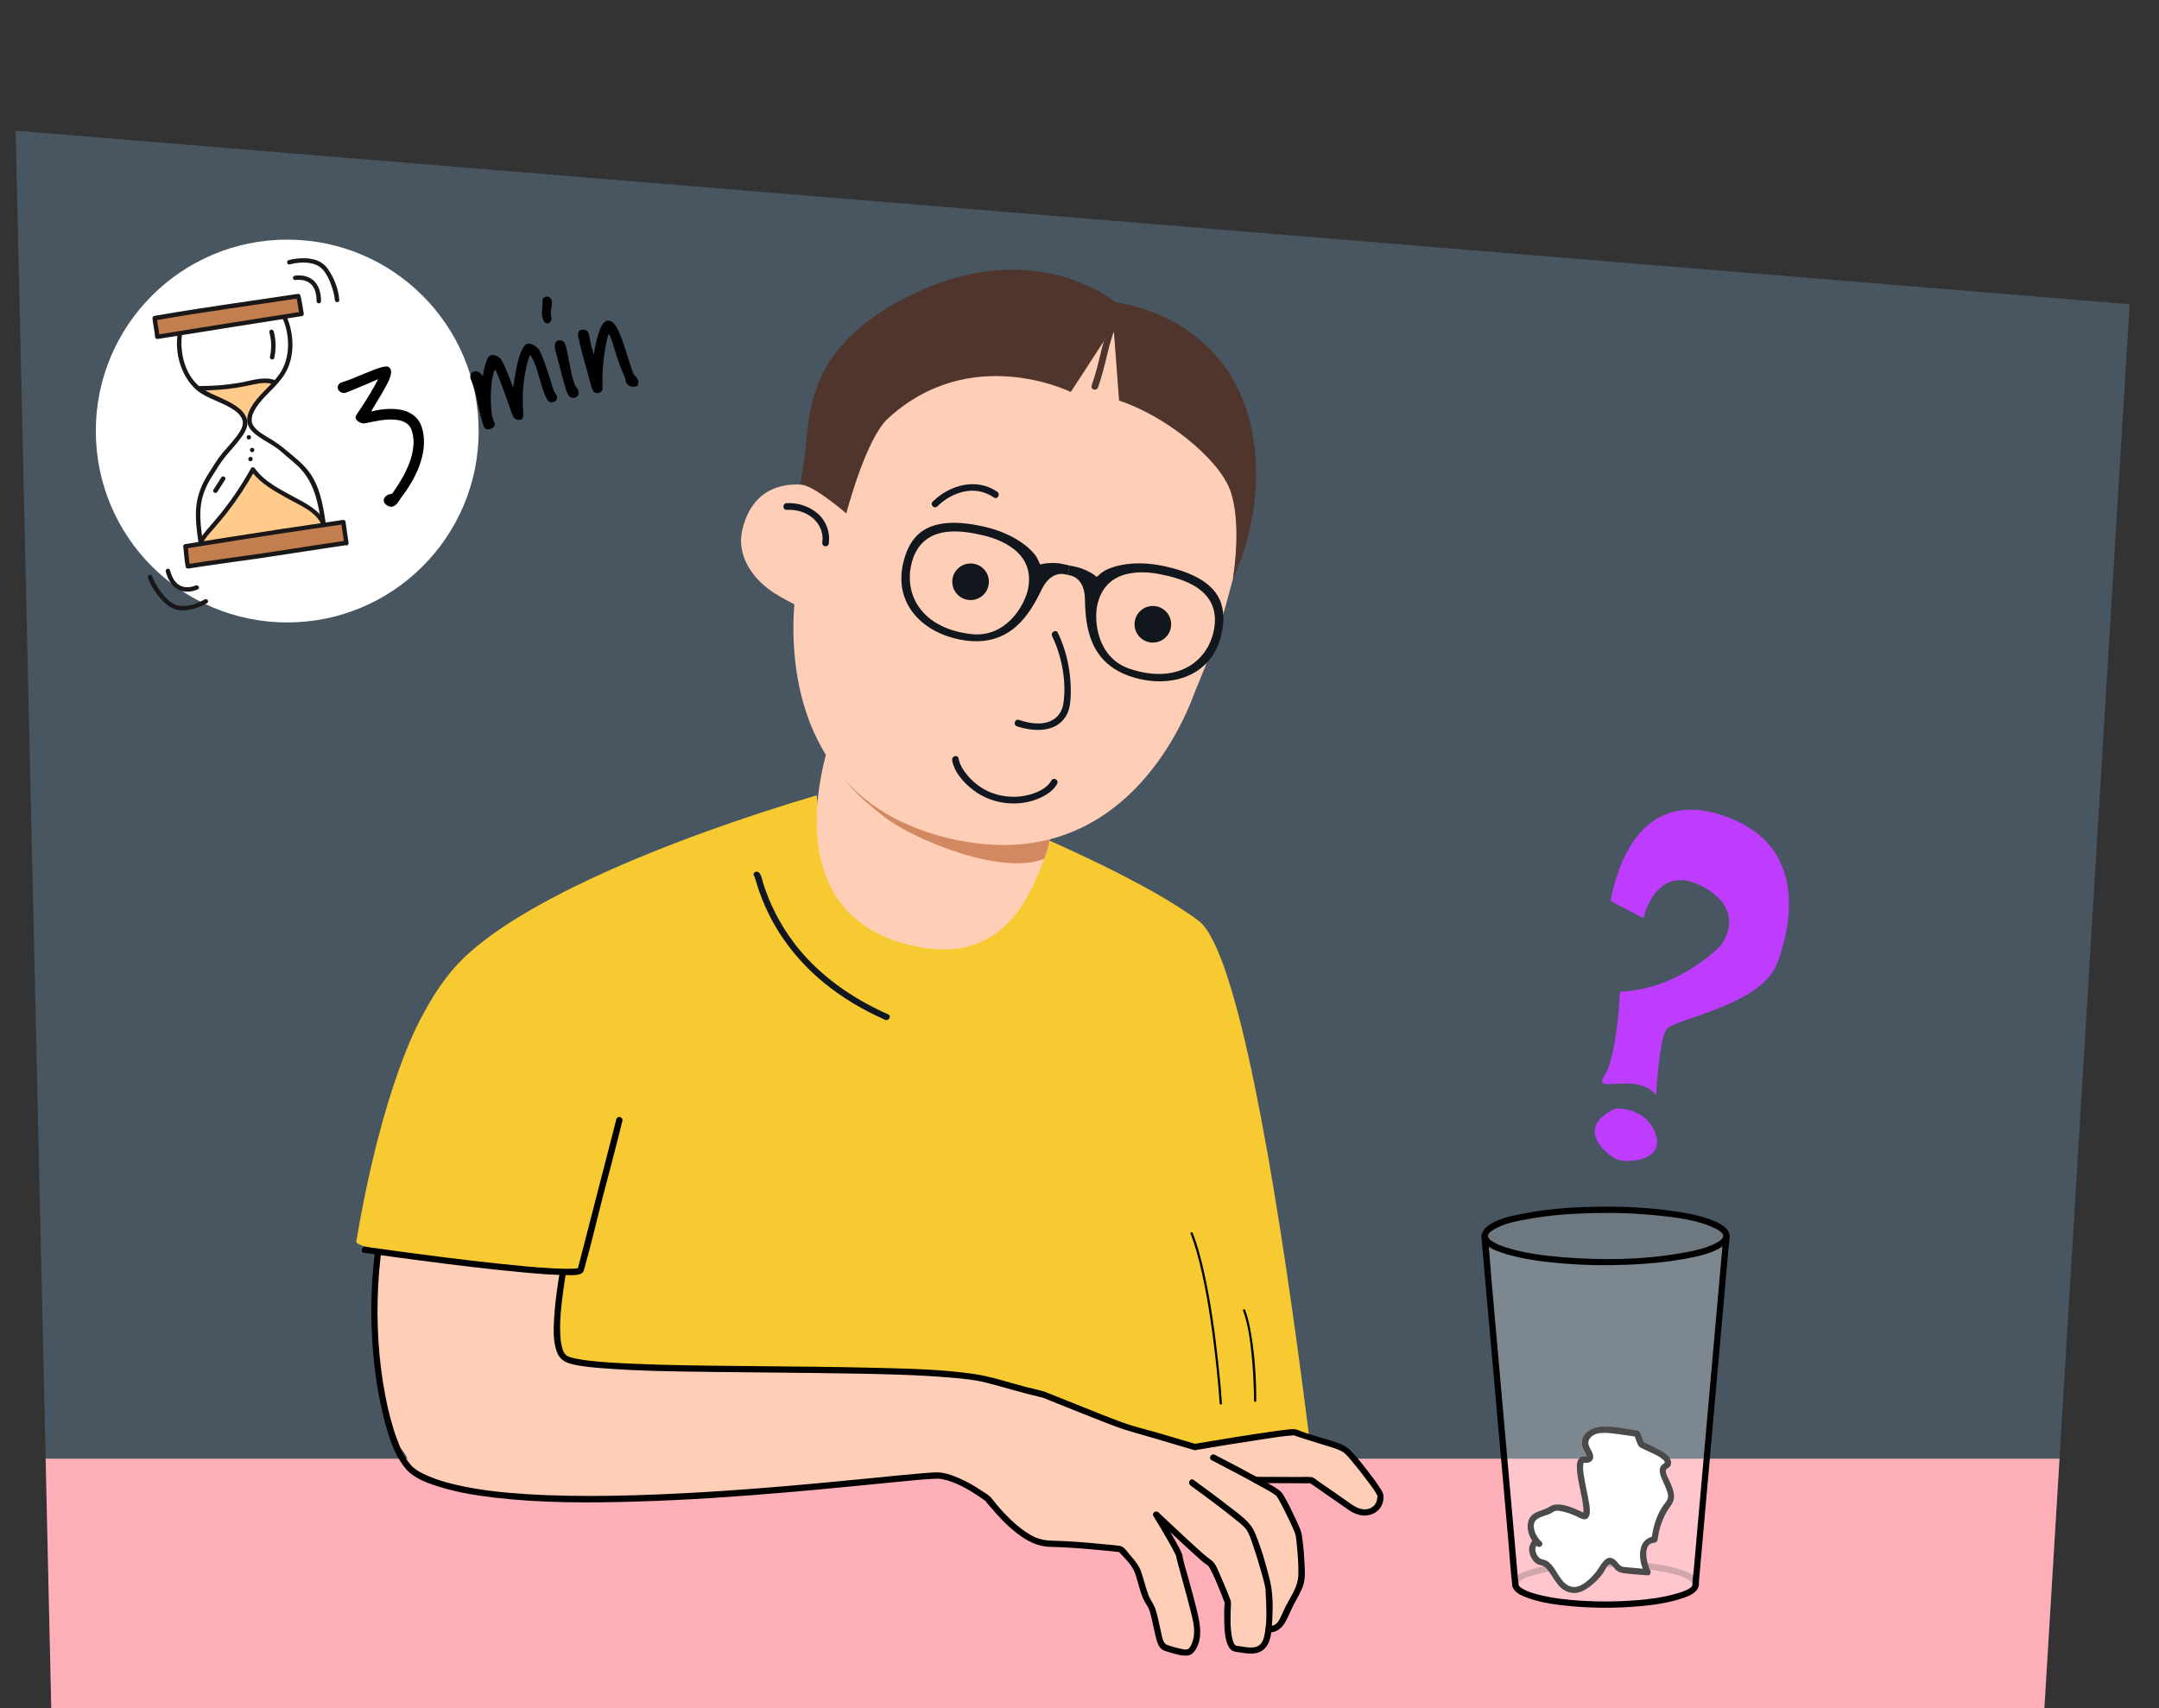 <?xml version="1.0" encoding="UTF-8"?>
<svg xmlns="http://www.w3.org/2000/svg" xmlns:xlink="http://www.w3.org/1999/xlink" viewBox="0 0 690 546">
  <rect x="0" y="0" width="690" height="546" fill="#333333" stroke="none"/>
  <defs>
    <style>
      .cls-1 {
        fill: #8dc7f7;
        opacity: .24;
      }

      .cls-2 {
        fill: #be3cfe;
      }

      .cls-3 {
        fill: #191717;
      }

      .cls-4 {
        fill: #ffca8a;
      }

      .cls-5 {
        isolation: isolate;
      }

      .cls-6 {
        fill: #101720;
      }

      .cls-7 {
        mix-blend-mode: multiply;
      }

      .cls-8 {
        stroke: #000;
        stroke-miterlimit: 10;
        stroke-width: .81px;
      }

      .cls-9 {
        clip-path: url(#clippath-1);
      }

      .cls-10 {
        fill: #c27e4e;
      }

      .cls-11 {
        fill: #fff;
      }

      .cls-12, .cls-13 {
        fill: #50352c;
      }

      .cls-14 {
        fill: #f8ca31;
      }

      .cls-15, .cls-13 {
        fill-rule: evenodd;
      }

      .cls-15, .cls-16 {
        fill: #12171d;
      }

      .cls-17 {
        opacity: .9;
      }

      .cls-18 {
        opacity: .2;
      }

      .cls-19 {
        opacity: .29;
      }

      .cls-20 {
        opacity: .25;
      }

      .cls-21 {
        fill: #d28861;
      }

      .cls-22 {
        fill: #960b1f;
      }

      .cls-23 {
        clip-path: url(#clippath);
      }

      .cls-24 {
        fill: #ffafb8;
      }

      .cls-25 {
        fill: #ffceb6;
      }
    </style>
    <clipPath id="clippath">
      <path id="Path_17571-2" data-name="Path 17571" class="cls-1" d="M16.39,546L5,41.77l675.61,55.47-27.25,448.76H16.39Z"/>
    </clipPath>
    <clipPath id="clippath-1">
      <path class="cls-25" d="M336.64,260.68l-1.01,7.17c-.77,2.98-.25,2.01-1.42,5.31-5.9,16.67-16.07,37.08-46.11,28.19-30.04-8.89-29.7-38.56-24.26-59.67l2.72-10.53c5.62,6.82,13.89,13.47,24.11,18.84,16.92,8.89,33.46,13.48,45.97,10.7Z"/>
    </clipPath>
  </defs>
  <g class="cls-5">
    <g id="Achtergrondvlakken">
      <g id="Achtergrond_2" data-name="Achtergrond 2">
        <path id="Path_17571" data-name="Path 17571" class="cls-1" d="M16.39,546L5,41.77l675.61,55.47-27.25,448.76H16.39Z"/>
        <g class="cls-23">
          <path class="cls-14" d="M431.46,578.95s-24.08-266.21-48.36-284.61c-16.08-12.18-49.69-26.52-49.69-26.52-3.91,23.77-14.98,33.87-35.5,29.35-22.74-5.01-33.36-9.68-36.91-42.96-47.64,14.12-99.37,35.27-116.62,56.08-26.62,32.1-23.74,87.75-23.74,87.75l63.37,50.36-35.32-9.85,12.76,140.39h241.84"/>
          <rect class="cls-24" x="-2.69" y="466.24" width="671.4" height="171.77"/>
        </g>
      </g>
    </g>
    <g id="Voorgrond">
      <g class="cls-20">
        <path d="M485.25,506.37c.06-1.57,4.02-2.65,5.35-3.03,4.25-1.23,8.69-1.78,13.09-2.12,5.61-.44,11.26-.47,16.87-.14,4.62.28,9.27.78,13.77,1.91,1.64.41,3.32.89,4.82,1.69.7.37,1.79,1.05,1.82,1.69.05,1.28,2.05,1.29,2,0-.09-2.59-3.35-3.8-5.38-4.51-4.46-1.55-9.3-2.14-13.98-2.55-6.25-.55-12.57-.59-18.83-.17-4.97.34-10.05.9-14.85,2.31-2.29.67-6.57,1.91-6.68,4.92-.05,1.29,1.95,1.29,2,0h0Z"/>
      </g>
      <g>
        <path class="cls-11" d="M491.93,493.5c-2.78-2.17-3.32-6.69-1.84-8.27s4.08-1.54,5.77-2.85c1.99-1.55,7.33.86,10.08,2.12,4.02,1.84-3.96-18.27.34-18.02.81.05,1.81.16,1.89-.73.1-1.02-1.09-2.46-1.45-3.7-.22-.76-.1-1.39.08-1.91,1.35-3.73,6-3.36,10.2-2.77,2.06.29,4.13.59,6.19.88.44,1.14.88,2.28,1.33,3.42,1.97.98,3.94,1.97,5.9,2.95,1.04.52,2.44,1.51,2.65,2.7.19,1.11-.89,1.15-1.36,1.76-1.26,1.64,2.19,6.09,2.4,8.94.1,1.38-.59,2.18-1.2,2.98-2.19,2.87-3.6,6.65-4.13,11.07-3.73.08-4.82,5.25-2.21,10.46-2.38-.22-4.76-.43-7.14-.65-.79-.07-1.68-.2-2.51-1.01-.46-.45-.83-1.05-1.3-1.46-1.3-1.15-2.26-.16-2.79.79-1.76,3.11-4.15,5.56-7.05,7.24-1.66.96-4.1,1.44-6.46-.92-2.14-2.14-3.53-6.02-5.78-6.94-.58-.24-1.11-.21-1.7-.53-1.2-.66-2.13-2.54-2.14-3.79s.61-2.01,1.22-2.71"/>
        <path d="M492.64,492.79c-1.67-1.38-3.73-5.47-1.43-7.21,1.29-.97,3.04-1.13,4.45-1.88.51-.27.9-.67,1.48-.78.63-.12,1.33,0,1.95.12,1.55.31,3.05.89,4.49,1.5.84.36,1.8,1.04,2.73,1.08,1.32.06,1.74-1.22,1.79-2.3.07-1.59-.31-3.24-.6-4.8-.38-1.99-.81-3.96-1.15-5.96-.25-1.45-.57-3.12-.32-4.57.05-.29.1-.3.17-.5.04-.12.01.04-.11,0,.95.28,2.41-.05,2.88-.97.8-1.57-.79-3.17-1.23-4.58-.57-1.81,1.01-3.25,2.61-3.68,1.69-.45,3.53-.27,5.24-.07,2.45.28,4.89.68,7.34,1.03l-.7-.7c.43,1.12.78,2.35,1.33,3.42.41.8,1.37,1.05,2.15,1.44,1.74.87,3.77,1.6,5.32,2.78.29.22.93.7.99,1.1.07.47-.09.37-.47.65-.44.33-.79.69-.97,1.22-.39,1.15.09,2.44.52,3.5.58,1.44,1.33,2.82,1.78,4.31.23.77.37,1.52.04,2.29s-.95,1.35-1.4,2.01c-2.2,3.21-3.25,7.02-3.74,10.84l1-1c-2.24.13-3.81,1.6-4.38,3.74-.73,2.77.09,5.71,1.3,8.22.29-.5.58-1,.86-1.5-2.06-.19-4.13-.37-6.19-.56-.78-.07-1.64-.06-2.33-.47-.76-.45-1.17-1.31-1.83-1.87-3.02-2.55-4.78,2.23-6.29,4.01-1.69,2-4.75,5.17-7.68,4.52-3.13-.7-4.41-4.73-6.32-6.92-.47-.54-1.02-1.06-1.66-1.4-.71-.38-1.61-.35-2.24-.84s-1.16-1.49-1.29-2.28c-.17-1,.23-1.72.87-2.46.83-.97-.58-2.4-1.41-1.41-1.02,1.2-1.71,2.49-1.44,4.11.24,1.43,1.08,3,2.31,3.81.69.45,1.48.46,2.2.8.77.36,1.34,1.14,1.82,1.81,1,1.39,1.83,2.9,2.93,4.22,2.21,2.64,5.43,3.35,8.42,1.61,1.57-.91,3.02-2.1,4.26-3.42.6-.64,1.15-1.32,1.67-2.03.55-.75.98-2,1.69-2.59.84-.7,1.85,1.19,2.46,1.69.68.56,1.48.84,2.34.96,2.54.36,5.15.48,7.71.71.82.07,1.16-.89.86-1.5-1.04-2.16-2.84-8.72,1.35-8.95.59-.03.93-.44,1-1,.5-3.95,1.8-7.61,4.18-10.81,2.01-2.7.75-5.33-.47-8.08-.34-.76-1.45-2.6-1.01-3.45.19-.38.89-.59,1.18-.95.39-.49.51-1.12.38-1.73-.31-1.44-1.62-2.48-2.84-3.16-2-1.12-4.12-2.07-6.17-3.09l.46.6c-.44-1.14-.88-2.28-1.33-3.42-.12-.3-.34-.65-.7-.7-3.83-.54-7.94-1.57-11.83-1.25-2.85.24-6.01,1.88-6.03,5.16,0,.83.3,1.58.65,2.31.21.44,1.14,1.76.72,2-.24.14-.99-.05-1.32.04-.31.09-.6.26-.83.48-1.01.98-.9,2.75-.8,4.03.32,4.02,1.61,7.89,2.02,11.9.06.58.01,1.4.01,1.76,0,.16-.06.05.17-.06.29-.14.28,0-.26-.25-2.63-1.19-5.76-2.77-8.73-2.52-.69.06-1.29.25-1.88.62-.83.52-1.63.85-2.56,1.17-1.52.52-3.2,1.14-3.98,2.66-1.48,2.89.07,6.93,2.41,8.86.98.81,2.41-.59,1.41-1.41h0Z"/>
      </g>
      <g>
        <g>
          <g class="cls-19">
            <path class="cls-11" d="M551.81,395.23c-.46,4.52-17.57,8.16-38.61,8.16-12.79,0-24.12-1.34-31.15-3.41-4.54-1.33-7.27-2.97-7.45-4.75h-.06l9.86,111.18c.28,3.1,10.35,6.49,31.12,6.4,16.91-.08,26.21-3.3,26.48-6.4l9.86-111.18h-.05Z"/>
          </g>
          <g class="cls-18">
            <path class="cls-11" d="M547.86,391.36c-6.3-2.76-19.46-4.66-34.67-4.66-21.33,0-38.62,3.74-38.62,8.35,0,1.85,2.77,3.55,7.47,4.93,7.03,2.07,18.36,3.41,31.15,3.41,21.33,0,38.62-3.74,38.62-8.35,0-1.32-1.42-2.57-3.96-3.68Z"/>
          </g>
          <path d="M482.25,399.01c-1.57-.47-3.15-.99-4.59-1.8-.76-.42-1.82-1.02-2.1-1.91-.23-.74.6-1.47,1.33-1.97,3.41-2.32,8.09-3.09,12.06-3.79,6.55-1.16,13.22-1.64,19.86-1.8,7.21-.17,14.45.05,21.63.83,5.62.61,11.63,1.38,16.87,3.64,1.17.51,2.19-1.22,1.01-1.73-5.05-2.18-10.64-3.04-16.06-3.71-7.84-.97-15.78-1.23-23.68-1.03-7.2.18-14.45.74-21.53,2.12-3.96.77-8.92,1.67-12.07,4.42-1.15,1.01-1.84,2.47-1.18,3.96,1.23,2.78,5.32,3.9,7.93,4.69,1.24.37,1.76-1.56.53-1.93h0Z"/>
          <path d="M547.3,392.22c1.15.52,4.04,1.87,3.36,3.25-.43.88-1.47,1.44-2.3,1.88-3.46,1.82-7.56,2.58-11.38,3.24-12.31,2.13-25.14,2.27-37.57,1.25-5.77-.47-11.59-1.21-17.16-2.83-1.24-.36-1.77,1.57-.53,1.93,5.39,1.57,11.03,2.31,16.61,2.81,7.14.64,14.33.78,21.49.51,6.27-.24,12.56-.78,18.73-1.92,3.93-.73,8.37-1.58,11.77-3.82,1.05-.69,2.1-1.62,2.37-2.9.55-2.61-2.45-4.25-4.39-5.13-1.16-.53-2.18,1.2-1.01,1.73h0Z"/>
        </g>
        <path d="M540.97,506.37c-.06,1.57-4.02,2.65-5.35,3.03-4.25,1.23-8.69,1.78-13.09,2.12-5.61.44-11.26.47-16.87.14-4.62-.28-9.27-.78-13.77-1.91-1.64-.41-3.32-.89-4.82-1.69-.7-.37-1.79-1.05-1.82-1.69-.05-1.28-2.05-1.29-2,0,.09,2.59,3.35,3.8,5.38,4.51,4.46,1.55,9.3,2.14,13.98,2.55,6.25.55,12.57.59,18.83.17,4.97-.34,10.05-.9,14.85-2.31,2.29-.67,6.57-1.91,6.68-4.92.05-1.29-1.95-1.29-2,0h0Z"/>
        <path d="M485.29,506.41c-.33-3.7-.66-7.39-.98-11.09l-2.35-26.5c-.95-10.72-1.9-21.45-2.85-32.17-.82-9.24-1.64-18.47-2.46-27.71-.4-4.49-.62-9.05-1.2-13.52,0-.06-.01-.12-.02-.19-.11-1.27-2.11-1.28-2,0,.33,3.7.66,7.39.98,11.09l2.35,26.5c.95,10.72,1.9,21.45,2.85,32.17.82,9.24,1.64,18.47,2.46,27.71.4,4.49.62,9.05,1.2,13.52,0,.06.01.12.02.19.11,1.27,2.11,1.28,2,0h0Z"/>
        <path d="M550.75,395.24c-.33,3.7-.66,7.39-.98,11.09l-2.35,26.5c-.95,10.72-1.9,21.45-2.85,32.17l-2.46,27.71c-.27,3.06-.54,6.11-.81,9.17-.13,1.43-.39,2.91-.39,4.35,0,.06-.01.13-.02.19-.11,1.28,1.89,1.27,2,0,.33-3.7.66-7.39.98-11.09l2.35-26.5c.95-10.72,1.9-21.45,2.85-32.17.82-9.24,1.64-18.47,2.46-27.71.27-3.06.54-6.11.81-9.17.13-1.43.39-2.91.39-4.35,0-.06.01-.13.02-.19.11-1.28-1.89-1.27-2,0h0Z"/>
      </g>
      <g class="cls-17">
        <g class="cls-7">
          <polygon class="cls-22" points="533.73 507.34 533.73 507.34 533.72 507.33 533.73 507.34"/>
        </g>
      </g>
      <path class="cls-6" d="M242.35,280.46c-.62.28-.99-.14-1.23-.26.15.07,0-.01.01.01.07.23.16.46.23.69.25.8.49,1.6.75,2.4.9,2.78,1.98,5.51,3.24,8.15,4.13,8.65,10.27,16.28,17.64,22.39,6,4.98,12.73,8.96,19.86,12.11,1.17.52,2.19-1.21,1.01-1.73-11.72-5.18-22.51-12.73-30.26-23.05-4.3-5.72-7.56-12.12-9.72-18.93-.33-1.06-.77-4.3-2.53-3.51-1.17.53-.16,2.25,1.01,1.73h0Z"/>
      <path d="M390.52,448.6c-.3-4.52-.74-9.03-1.24-13.53-.99-9.07-2.25-18.14-4.17-27.06-1.01-4.71-2.2-9.41-3.93-13.91-.16-.42-.85-.24-.68.19,1.52,3.95,2.62,8.06,3.55,12.19,1.05,4.63,1.89,9.3,2.61,13.98,1.2,7.78,2.1,15.6,2.78,23.44.14,1.57.27,3.13.37,4.7.03.45.74.46.71,0h0Z"/>
      <path d="M401.49,447.73c0-7.16-.46-14.43-1.67-21.5-.43-2.54-.98-5.08-1.86-7.5-.15-.43-.84-.24-.68.19,1.62,4.47,2.24,9.3,2.72,14,.41,4.1.65,8.22.74,12.33.02.82.04,1.65.04,2.47,0,.46.71.46.71,0h0Z"/>
      <path class="cls-25" d="M375.59,463.56s36.4-6.14,37.26-5.54c.86.59,13.27,3.75,15.62,5.07,2.35,1.32,12.07,13.74,11.96,14.79-.11,1.06-.06,3.91-3.28,5.1-3.22,1.19-6.75-1.56-6.75-1.56l-10.05-7.43-18.06-.41"/>
      <g>
        <path class="cls-25" d="M405.43,520.64s3.05.87,4.85-3.49c1.81-4.36,4.28-7.81,5.31-10.78,1.03-2.97-.25-15.18-.75-16.62-.49-1.44-4.82-10.66-6.1-12.2-1.27-1.54-21.02-11.69-21.02-11.69"/>
        <path class="cls-25" d="M392.07,467.51s-31.01-11.76-32.33-12.05c-1.32-.29-24.98-9.79-25.8-10.16s-21.96-5.62-21.96-5.62c0,0-117.24-4.21-124.36-3.92-8.42.34-9.75-8.55-9.75-8.55,0,0,1.33-9.63,2.44-33.41,1.12-23.95,6.89-42,6.89-42l-58.22,20.07s-10.77,25.09-9.29,47.11c.53,7.89,1.82,22.32,3.15,29.93,2.39,13.62,5.61,13.01,7.43,17.45,3.95,9.65,25.08,11.85,25.08,11.85,0,0,34.45,2.19,55.1.83,15.2-1.01,65.8-5.73,90.04-7.98,3.63-.34,10.27,3.34,10.27,3.34l5.15,4.23s10.38,14.12,19.07,14.19c8.68.07,23.17,1.71,23.17,1.71,0,0,3.42,3.74,4.73,5.55,1.32,1.81,2.66,9.71,4.53,11.93,1.87,2.22,2.67,12.98,4.59,13.81,1.91.83,6.98,2.27,8.13,1.57,1.15-.7,3.17-3.83,2.3-9.01-.87-5.18-5.44-20.44-5.52-21.68s-7.41-13.23-7.41-13.23c0,0,15.68,14.91,17.04,15.45s5.91,12.61,5.91,12.61c0,0-1.15,14.39,2.48,14.85,3.63.46,8.73,2.15,10.05-3.65,1.31-5.8.45-14.02.49-15.3.04-1.28-4.37-17.04-6.34-19.75-1.98-2.71-5.2-5.35-5.2-5.35"/>
        <path d="M382.29,463.45c7.01-1.19,14.04-2.33,21.07-3.39,3.31-.5,6.64-1.07,9.98-1.28.11,0,.35.04.44,0,0,0-.39-.15-.17-.03.57.34,1.32.52,1.95.72,2.42.8,4.86,1.52,7.29,2.29,1.98.63,4.2,1.15,6.03,2.16,1.37.76,2.57,2.43,3.61,3.66,1.68,1.98,3.27,4.03,4.8,6.13,1.03,1.41,2.27,2.9,2.97,4.51-.01-.03.01-.2-.04.18-.07.51-.12,1.01-.28,1.5-.53,1.57-2.04,2.52-3.68,2.54-1.49.01-2.89-.66-4.12-1.46-.33-.21-.36-.26-.79-.56-3.28-2.33-6.61-4.59-9.91-6.89-.73-.51-1.55-1.34-2.47-1.42-1.36-.12-2.77-.01-4.13-.02l-12.64-.05h-.89c-1.29,0-1.29,1.99,0,2,3.58.01,7.16.03,10.74.04,2.01,0,4.01.02,6.02.03.24,0,.49.03.73,0,.66-.08-.34.15-.22-.13-.01.03.97.67,1.03.71,3.48,2.42,6.96,4.84,10.44,7.26.17.12.34.24.51.35.03.02.06.04.09.06-.35-.25-.03-.02.13.1,1.05.76,2.24,1.36,3.49,1.7,3.12.84,6.57-.52,7.59-3.73.54-1.68.43-2.83-.47-4.28-1.25-2.02-2.69-3.92-4.13-5.8-1.58-2.06-3.2-4.11-4.96-6.02-1.17-1.27-2.25-2.14-3.86-2.78-4.49-1.77-9.32-2.66-13.77-4.52-.56-.23-1.42-.28-2.25-.2-1.71.15-3.42.4-5.12.63-8.35,1.16-16.67,2.55-24.98,3.95-.18.03-.37.06-.55.09-1.27.21-.73,2.14.53,1.93h0Z"/>
        <g>
          <path d="M405.16,521.6c2.25.6,4.37-1.03,5.45-2.86,1.18-2,1.99-4.26,3.1-6.31.93-1.71,1.91-3.41,2.62-5.22.97-2.45.69-5.4.56-7.97-.14-2.83-.38-5.67-.82-8.47-.3-1.89-1.23-3.59-2.03-5.31-1.22-2.59-2.42-5.26-3.94-7.7-.79-1.28-1.98-1.96-3.24-2.72-2.18-1.31-4.42-2.53-6.66-3.74-3.96-2.15-7.96-4.25-11.97-6.31-1.14-.59-2.16,1.14-1.01,1.73,3.05,1.57,6.09,3.17,9.12,4.78,2.29,1.22,4.57,2.45,6.83,3.73,1.54.87,3.22,1.69,4.6,2.79-.07-.05.16.12.25.24.14.17.44.69.62.99.65,1.11,1.23,2.25,1.8,3.4,1.14,2.27,2.3,4.57,3.25,6.93.66,1.64.69,3.61.86,5.34.28,2.87.49,5.78.38,8.67-.14,3.6-2.33,6.54-3.94,9.66-.57,1.11-1.09,2.25-1.59,3.39-.42.94-.91,1.91-1.77,2.53-.44.32-.92.48-1.46.53-.15.02-.31,0-.47-.02.23.02.03,0-.03-.02-1.24-.33-1.78,1.6-.53,1.93h0Z"/>
          <path d="M380.49,474.82c2.73,1.96,5.43,3.97,8.11,5.99,2.01,1.52,4.02,3.06,5.97,4.66,1.22,1,2.83,2.19,3.71,3.36.95,1.26,1.56,3.33,2.11,4.9.89,2.56,1.69,5.15,2.43,7.75.56,1.97,1.15,3.95,1.55,5.96.12.6.08.46.11,1.18.04,1.18.13,2.35.17,3.53.13,3.61.2,7.39-.64,10.93-.32,1.35-.93,2.66-2.29,3.2-1.11.44-2.39.33-3.55.2-.63-.07-1.26-.19-1.89-.29-.38-.06-1.02-.06-1.3-.2-.53-.27-.78-1.04-.95-1.59-.66-2.14-.72-4.47-.75-6.69-.02-1.73.07-3.44.14-5.16.04-.92-.41-1.72-.74-2.57-.87-2.2-1.76-4.4-2.74-6.56-.65-1.44-1.33-3.49-2.59-4.54-.87-.72-1.69-1.25-2.61-2.06-1.7-1.48-3.36-3.01-5.02-4.53-3.01-2.78-6-5.58-8.98-8.4-.18-.17-.36-.34-.54-.52-.81-.77-2.18.22-1.57,1.21,1.67,2.73,3.31,5.48,4.89,8.26.8,1.4,1.64,2.94,2.3,4.32.04.09.07.19.09.28.03.1-.04-.25,0-.06.05.22.07.46.11.68.13.64.31,1.27.48,1.9,1.24,4.68,2.59,9.34,3.78,14.03.54,2.13,1.18,4.33,1.32,6.53.1,1.53-.03,3.08-.59,4.52-.24.62-.69,1.74-1.35,2.06-.76.38-2.14-.07-2.91-.24-1.28-.28-2.54-.65-3.77-1.1-1.37-.51-1.62-2.81-1.95-4.2-.55-2.31-.94-4.66-1.65-6.93-.55-1.79-1.72-3.16-2.37-4.89-.92-2.43-1.48-4.98-2.34-7.43-.74-2.11-2.12-3.65-3.57-5.32-.82-.94-1.82-2.67-3.15-2.87-1.48-.22-2.98-.32-4.47-.47-5.75-.57-11.53-1.08-17.31-1.21-2.48-.06-4.55-.53-6.73-1.77s-4.27-2.92-6.15-4.68c-1.63-1.53-3.16-3.17-4.61-4.88-.67-.79-1.36-1.75-1.92-2.38-.77-.88-1.93-1.52-2.89-2.16-2.32-1.54-4.75-2.95-7.31-4.07-2.4-1.05-4.93-1.97-7.57-1.88-1.57.05-3.14.19-4.7.32-5.61.47-11.2,1.06-16.8,1.61-7.98.79-15.96,1.55-23.95,2.25-9.43.82-18.86,1.54-28.31,2.11-9.78.59-19.57,1.02-29.37,1.18-9.19.15-18.39.06-27.56-.52-7.63-.49-15.3-1.27-22.75-3.03-2.89-.68-5.77-1.52-8.51-2.68-2.14-.91-4.33-1.95-5.85-3.71-2.06-2.4-3.35-5.52-4.43-8.46-1.59-4.34-2.7-8.84-3.58-13.37-2.24-11.59-2.93-23.53-2.32-35.31.64-12.41,2.76-25.03,7.64-36.52,3.69-8.68,10.5-15.24,19.14-18.94,7.74-3.31,16.32-4.4,24.68-4.37,5.94.02,11.9.58,17.73,1.7.88.17,1.77.34,2.64.56-.23-.41-.47-.82-.7-1.23-1.72,5.8-3.31,11.64-4.84,17.49-3.05,11.62-5.87,23.32-7.95,35.15-.94,5.33-1.75,10.71-2.08,16.11-.22,3.57-.43,7.6.8,11.02.87,2.44,2.51,3.48,4.94,4.06,3.34.8,6.83,1.07,10.25,1.33,11.43.88,22.93.99,34.39,1.14,13.87.18,27.75.24,41.62.47,11.72.19,23.49.37,35.18,1.39,3.6.31,7.26.65,10.77,1.55,5.72,1.46,11.36,3.21,17.11,4.56.43.1.86.19,1.29.32.2.06-.3-.12-.06-.03.21.08.41.17.61.26.65.27,1.3.53,1.95.79,5.38,2.17,10.77,4.32,16.17,6.44,3.1,1.22,6.16,2.42,9.36,3.33,5.42,1.54,10.82,3.15,16.22,4.74,1.29.38,2.59.76,3.88,1.15s1.77-1.56.53-1.93c-4.14-1.22-8.28-2.45-12.42-3.66-3.55-1.04-7.23-1.86-10.71-3.13-5.04-1.83-10-3.88-14.98-5.86-2.46-.98-4.91-1.96-7.36-2.95-.68-.27-1.35-.55-2.03-.82-.24-.1-.38-.16-.2-.08-.13-.06-.26-.12-.4-.17-2.05-.65-4.21-1.04-6.29-1.59-5.45-1.43-10.84-3.3-16.43-4.12-10.18-1.5-20.59-1.69-30.87-1.96-13.63-.35-27.26-.43-40.9-.57-12.55-.12-25.11-.21-37.65-.76-4.47-.2-8.95-.43-13.4-.94-1.49-.17-2.98-.37-4.44-.68-.57-.12-1.13-.25-1.68-.42s-.66-.19-1.01-.39c-.72-.4-1.19-1.11-1.51-2.04-.5-1.45-.68-2.98-.77-4.5-.27-4.62.25-9.3.86-13.88,1.6-11.87,4.31-23.59,7.21-35.2,1.99-8,4.13-15.96,6.43-23.88.12-.4.23-.8.35-1.2.15-.51-.18-1.1-.7-1.23-8.03-2-16.66-2.61-24.9-2.25-14.41.63-29.41,5.27-37.96,17.66-2.53,3.67-4.23,7.8-5.68,11.99-1.71,4.95-2.98,10.05-3.91,15.21-1.82,10.16-2.4,20.53-1.99,30.84.36,9.19,1.45,18.43,3.67,27.37,1.44,5.82,3.27,12.37,7.18,17.08,2.7,3.25,7.42,4.79,11.33,5.98,5.58,1.7,11.39,2.62,17.18,3.3,14.95,1.74,30.12,1.69,45.15,1.25,16.05-.47,32.07-1.57,48.06-2.94,12.33-1.05,24.63-2.31,36.95-3.5,3.35-.32,6.71-.68,10.08-.84.44-.02.88-.04,1.32-.04.15,0,.31,0,.46.01.06,0,.12,0,.17.01.03,0,.06,0,.09,0-.6-.05.4.08.43.08,4.6.88,8.89,3.43,12.7,6.05.49.34.97.7,1.46,1.04.07.05.22.21.31.23.2.05-.21-.41-.26-.26-.09.28,1.49,1.89,1.69,2.13,2.42,2.91,5.07,5.67,8.06,8.01,3.24,2.54,6.72,4.43,10.9,4.5,4.91.09,9.83.49,14.72.93,2.57.23,5.13.48,7.69.77l-.71-.29c1.95,2.14,4.41,4.33,5.37,7.12,1.17,3.4,1.72,7.21,3.78,10.22.77,1.12,1.07,2.52,1.39,3.82.43,1.78.78,3.57,1.21,5.35.32,1.33.63,2.83,1.37,4.01s2.37,1.53,3.67,1.91c1.67.49,3.66,1.11,5.42.88,1.28-.17,2.12-1.2,2.71-2.28,1.9-3.46,1.26-7.44.41-11.11-.87-3.71-1.89-7.39-2.9-11.07-.68-2.48-1.51-4.97-1.98-7.5.07.37-.02-.22-.06-.33-.05-.15-.11-.3-.17-.45-.22-.56-.51-1.1-.79-1.64-.82-1.56-1.7-3.09-2.59-4.62-1.29-2.21-2.6-4.41-3.94-6.6l-1.57,1.21c2.41,2.29,4.83,4.56,7.26,6.82,1.88,1.75,3.76,3.49,5.67,5.2,1.25,1.12,2.49,2.33,3.87,3.3.45.31.44.2.67.53.53.78.94,1.63,1.35,2.47,1.07,2.24,2.01,4.54,2.92,6.84.28.71.5,1.49.85,2.17.11.22.09.4.07.01,0,.13-.02.27-.03.4-.18,1.86-.17,3.77-.13,5.64.05,2.29.14,4.74.87,6.93.27.8.63,1.62,1.25,2.2.75.7,1.74.71,2.7.87,2.43.39,5.25.89,7.42-.62,2.74-1.92,2.9-6.05,3.08-9.07.27-4.51.31-9.3-.81-13.71-1.27-5-2.7-10.08-4.72-14.84-1.5-3.55-4.79-5.7-7.75-8.01-3.65-2.86-7.38-5.62-11.13-8.35-.23-.17-.46-.34-.7-.51-1.05-.75-2.05.98-1.01,1.73h0Z"/>
        </g>
      </g>
      <g>
        <path class="cls-25" d="M336.64,260.68l-1.01,7.17c-.77,2.98-.25,2.01-1.42,5.31-5.9,16.67-16.07,37.08-46.11,28.19-30.04-8.89-29.7-38.56-24.26-59.67l2.72-10.53c5.62,6.82,13.89,13.47,24.11,18.84,16.92,8.89,33.46,13.48,45.97,10.7Z"/>
        <g class="cls-9">
          <path class="cls-21" d="M339.37,251.55l-4.58,22.47c-13.12,6.59-42.33-5.36-52.05-12.84-9.89-7.61-13.47-11.94-18.9-21l1.11-3.14c9.55,11.09,18.44,21.9,33.93,24.08,15.49,2.18,28.25-1.54,40.49-9.57Z"/>
        </g>
      </g>
      <g>
        <path class="cls-25" d="M394.07,184.85h-.01c.16-1.33,13.8-68.56-53.1-83.25-66.9-14.69-82.84,52.99-82.98,53.44h-.01c-12.37-1.39-18.73,5.16-20.8,14.62-1.58,7.18,2.43,14.6,9.62,19.46,2.7,1.84,7.07,4.03,7.07,4.03-1.47,18.82.72,64.12,50.91,75.13,50.19,11.02,71.3-31.23,77.06-47.01l2.36-5.74c3.12-7.58,5.75-15.36,7.89-23.27l2-7.41"/>
        <path class="cls-13" d="M393.08,156.51c3.97,10.66.98,28.34.98,28.34h0s9.67-18.47,6.86-42.03c-5.02-42.22-44.38-46.18-44.38-46.18,0,0-25.16-21.31-63.89-3.06-38.73,18.25-33.09,42.4-36.04,55.85l-.78,5.46c3.95-.05,14.64,9.23,14.64,9.23,0,0,6.16-23.78,13.28-30.33,26.52-24.4,58.46-8.49,58.46-8.49l13.65-20.99,1.79,23.75c14.16,4.51,31.6,18.2,35.42,28.46Z"/>
        <path class="cls-12" d="M355.79,100.6c-1.62,3.8-2.94,7.66-3.88,11.68-.87,3.71-1.76,7.37-3.04,10.97-.46,1.29,1.59,1.85,2.05.57,1.25-3.51,2.13-7.09,2.98-10.71.91-3.92,2.14-7.72,3.73-11.43.53-1.24-1.3-2.33-1.84-1.07h0Z"/>
        <path class="cls-6" d="M325.03,232.16c5.17,1.67,12.1,2.14,15.49-3.02,1.14-1.74,1.47-3.76,1.62-5.79.2-2.88.03-5.78-.36-8.64-.59-4.33-1.81-8.52-3.69-12.47-.59-1.23-2.42-.16-1.84,1.07,3.06,6.4,4.63,14.33,3.62,21.43-.34,2.4-1.58,4.47-3.79,5.57-3.24,1.63-7.21.85-10.49-.21-1.31-.42-1.86,1.63-.57,2.05h0Z"/>
        <g>
          <circle class="cls-16" cx="310.19" cy="185.95" r="5.85"/>
          <circle class="cls-16" cx="368.44" cy="199.54" r="5.85"/>
        </g>
        <path class="cls-6" d="M304.3,242.99c.72,4.27,4.55,8.15,8,10.42,5.56,3.65,13.06,4.45,19.25,1.98,2.44-.97,4.99-2.48,6.31-4.85.67-1.2-1.17-2.27-1.84-1.07-1.37,2.46-4.43,3.83-7.02,4.54-3.85,1.05-8.04.85-11.79-.5-3.03-1.09-5.73-3.03-7.82-5.46-1.35-1.57-2.69-3.53-3.04-5.62-.23-1.35-2.28-.78-2.05.57h0Z"/>
        <g>
          <path class="cls-15" d="M341.83,180.75l-.33-.07-2.18-.48c-1.48-.33-4.93-.39-6.62.19-.53.18-.55-1.11-1.8-2.9-.57-.81-5.22-6.7-16.76-9.24-16.52-3.64-22.44,1.89-24.9,9.58-4.88,15.25,6.3,25.11,19.26,26.88,14.64,2,20.68-8.56,24.48-16.43,1.48-3.07,4.11-5.44,7.44-4.71l.44.1.33.07.66-2.98ZM310.48,202.68c-15.63-1.74-21.43-12.22-19.28-22.04,3.05-13.92,17.13-10.82,22.48-9.65,5.35,1.17,17.51,5.23,14.81,17.52-1.12,5.1-7.04,15.39-18.01,14.17Z"/>
          <path class="cls-15" d="M341.18,183.73l.33.07.44.1c3.33.73,4.72,3.98,4.78,7.39.15,8.74,1.22,20.86,15.34,25.17,12.51,3.82,26.79-.45,28.75-16.34.99-8.01-2.08-15.51-18.6-19.13-11.54-2.53-18.23.88-19.09,1.37-1.88,1.09-2.45,2.26-2.85,1.88-1.29-1.24-4.45-2.62-5.93-2.94l-2.18-.48-.33-.07-.66,2.98ZM350.69,193.38c2.7-12.28,15.44-10.88,20.79-9.7,5.35,1.17,19.44,4.26,16.37,18.18-2.16,9.81-11.82,16.9-26.74,11.93-10.48-3.49-11.54-15.31-10.42-20.41Z"/>
        </g>
        <path class="cls-6" d="M318.72,157.18c-6.65-4.58-15.23-2.19-20.65,3.17-.98.96.53,2.47,1.5,1.5,2.21-2.19,4.99-3.84,8.02-4.61,3.53-.9,7.06-.29,10.06,1.78,1.13.78,2.19-1.06,1.07-1.84h0Z"/>
        <path class="cls-6" d="M264.85,173.84c.57-3.55-.71-7.16-3.39-9.58s-6.44-3.62-10.06-3.44c-1.36.07-1.37,2.19,0,2.13,2.99-.15,6.13.7,8.42,2.69,2.16,1.88,3.45,4.76,2.98,7.64-.09.57.15,1.14.74,1.31.51.14,1.22-.17,1.31-.74h0Z"/>
      </g>
      <path class="cls-14" d="M134.77,325.09s-12.23,20.39-20.9,71.72c-.72,4.24,71.67,9.33,71.67,9.33l15.75-85.77s-51.63-4.9-66.52,4.71Z"/>
      <path d="M116.31,400.44c6.04.87,12.09,1.68,18.14,2.47,11.16,1.46,22.33,2.85,33.54,3.85,4.29.38,8.6.75,12.9.78,1.58.01,5.15.43,5.7-1.49,2.21-7.76,4.04-15.65,6.05-23.47,2.05-7.96,4.23-15.89,6.16-23.88.03-.14.07-.28.11-.42.32-1.25-1.61-1.78-1.93-.53-1.39,5.41-2.79,10.82-4.18,16.22-2.23,8.63-4.45,17.27-6.68,25.9-.52,2-1.03,4-1.55,6l.7-.7c-1,.37-1.93.33-3.15.36-1.97.04-3.94-.05-5.9-.16-5.6-.31-11.19-.87-16.76-1.46-11.66-1.24-23.3-2.74-34.92-4.33-2.57-.35-5.14-.71-7.71-1.08-1.26-.18-1.8,1.75-.53,1.93h0Z"/>
      <circle class="cls-11" cx="91.8" cy="137.77" r="61.18"/>
      <g class="cls-5">
        <path class="cls-8" d="M127.69,159.1c-.35.54-1.23,2.1-2.26,2.42-.17.05-.4.08-.56.04-.8-.12-1.59-.68-1.78-1.28-.26-.82.49-1.58,1.31-1.84.3-.1.57-.13.79-.2.26-.08.5-.21.69-.5.95-1.63,8.86-11.58,6.11-20.22-2.19-6.88-14.82-2.38-15.88-2.57-.9-.14-1.83-.7-2.04-1.34-.03-.09-.04-.13-.03-.23-.02-.66,3.31-4.46,7.74-13.02,0,0-9.65,4.21-11.54,4.81-.65.21-1.65-.28-1.88-1.01-.12-.39,0-.9.55-1.41l.82-.26c3.4-1.08,8.45-3.5,11.63-4.51,1.33-.42,2.32-.6,2.7-.29.2.17.37.4.45.66.47,1.46-1.1,4.28-3.03,7.59-1.36,2.28-2.51,4.02-3.65,6.23,0,0,13.76-4.38,16.62,4.6,3.2,10.63-6.54,21.83-6.76,22.33Z"/>
        <path class="cls-8" d="M176.65,128.16c-.34.11-.79.06-1.12-.26-.56-.58-1.29-2.43-1.94-4.45-.68-2.15-1.31-4.56-1.71-5.8l-.05-.17c-.07-.22-1.71-4.76-2.61-4.47-.43.14-1.95,5.17-2.41,10.85-.55,6.61.63,9.56-.49,9.91-.04.01-.1-.02-.19.01-1.9.13-1.8-.89-3.41-5.35-2.23-6.25-3.8-10.58-4.46-10.75-.06-.03-.1-.02-.14,0-1.2.38-2.24,8.72-1.34,14.82.11.63.21,1.12.34,1.5.26.82.51,1.16.61,1.46.18.56-.56,1.08-1.12,1.25-.47.15-.99.17-1.25-.07-.25-.2-.5-.83-.79-1.74-.88-2.75-1.84-7.84-2.08-8.9-.15-.62-.28-1.19-.43-1.66-.48-1.5-1.02-2.61-1.27-3.38-.23-.73-.02-1.56.88-1.84.3-.1.64-.06.93.08.75.42,1.05.61,1.91,2.42,0,0,.88-7.19,2.47-7.7.69-.22,1.94.28,2.56.89.64.51,2.1,3.78,4.69,10.87,0,0,1.37-13.98,4.37-15.41.95-.3,2.79.87,3.36,1.77.84,1.3,2.43,6,3.49,9.31.55,1.72.93,3.07,1.04,3.41.19.6.9,1.33,1.1,1.97.22.69-.27,1.22-.92,1.43Z"/>
        <path class="cls-8" d="M175.97,96.27c.13.57-.19,1.48-.31,3.04-.14,1.8.4,2.43.1,3-.15.28-.35.54-.65.63-.65.21-1.05-.61-1.24-1.22-.25-.77-.35-1.83-.19-3.11.31-2.14-.35-3.02.77-3.37.6-.19,1.24.17,1.46.86l.05.17ZM182.75,121.44l.26.82c.62,1.93,1.16,1.86,1.41,2.63.23.73.15,1.51-.71,1.79-.3.1-.73.09-1.16-.06-.48-.18-.91-1.08-1.41-2.63-.66-2.06-1.43-5.23-2.53-9.42-.62-2.41-1.58-4.8-.1-5.37.73-.23,1.54.22,1.85,1.21.47,1.46,1.84,9.36,2.38,11.03Z"/>
        <path class="cls-8" d="M202.95,123.15c-.86.27-2.18-.16-2.55-1.32-.1-.3-.05-.6-.19-1.03-.29-.9-1.36-2.79-2.59-6.66l-1.29-4.18c-.16-.52-1.32-3.98-1.83-3.82-.77.25-2.07,7.19-2.33,13.05-.18,3.89.22,5-.17,5.55-.19.15-.45.38-.75.47-.3.1-.69.08-1.11-.21-.27-.25-.49-.65-.71-1.34-.44-1.38-.97-3.95-2.37-8.62-1.2-4.07-1.8-7.29-1.91-7.92-.1-.77.2-1.15.63-1.29.56-.18,1.23-.01,1.59.25.18.13.3.33.41.68.3.95.39,2.72,1.19,5.21.4,1.25.48,1.79.65,2.35.07.21.15.47.3.8,0,0,1.41-11.34,4.07-12.19l.17-.05c2.16-.21,3.65,3.72,5.43,9.31l1.57,4.94c.55,1.72.84,2.48,1.02,2.75.49.51,1.18,1.19,1.4,1.87.16.52,0,1.18-.65,1.39Z"/>
      </g>
      <path class="cls-4" d="M88.89,122.14c-4.04,4.05-10.1,8.13-9.69,12.56-1.05-5.32-10.67-6.9-15.17-10.62,5.23-.1,12.19-.56,16.41-1.48,1.99-.43,5.66-.73,8.44-.46Z"/>
      <g>
        <g>
          <g>
            <path class="cls-10" d="M95.32,94.63c-18.81,2.88-27.02,3.72-45.88,7.05v.21c.28,1.84.55,3.69.81,5.53v.23c18.98-3.1,27.14-4.32,46.13-7.32-.27-1.35-.74-4.56-1.06-5.7Z"/>
            <path class="cls-3" d="M95.13,93.94c-15.3,2.34-30.64,4.37-45.88,7.05-.29.05-.54.4-.52.69.13,2,.73,3.97.82,5.97.02.5.43.76.9.69,15.36-2.51,30.74-4.89,46.12-7.32.4-.06.56-.53.5-.87-.37-1.89-.57-3.84-1.06-5.7-.24-.88-1.61-.51-1.37.38.5,1.87.69,3.81,1.06,5.7l.5-.87c-15.38,2.43-30.76,4.81-46.12,7.32l.9.69c-.1-2-.7-3.97-.82-5.97l-.52.69c15.25-2.68,30.58-4.71,45.88-7.05.9-.14.52-1.51-.38-1.37Z"/>
          </g>
          <path class="cls-3" d="M56.71,107.15c-.72,5.81,1.03,12.17,5.06,16.51,2.91,3.14,7.53,4.3,11.19,6.3,1.68.91,3.59,2.07,4.38,3.9.87,2.02-.55,4.03-1.72,5.6-1.42,1.9-3.09,3.6-4.59,5.43-1.71,2.1-3.13,4.5-4.58,6.78-2.01,3.17-3.35,6.52-3.72,10.27-.39,3.9.18,7.83.73,11.69.13.9,1.5.52,1.37-.38-.51-3.59-1.01-7.23-.72-10.86s1.61-6.92,3.57-10c1.43-2.25,2.83-4.65,4.54-6.71,1.53-1.85,3.2-3.58,4.63-5.51,1.12-1.51,2.39-3.41,2.2-5.38-.16-1.67-1.26-3.13-2.51-4.17-3.38-2.82-7.83-3.9-11.53-6.19-5.54-3.43-7.64-11.13-6.88-17.27.11-.91-1.31-.9-1.42,0h0Z"/>
          <g>
            <path class="cls-4" d="M64.15,173.42c.61-1.66,3.88-5.2,5.03-6.55,4.43-5.2,8.34-10.85,11.64-16.83,2.64,3.81,6.93,6.04,10.93,8.37s10,4.82,11.68,9.13"/>
            <path class="cls-3" d="M64.84,173.61c.68-1.67,2.15-3.13,3.31-4.47,1.46-1.68,2.9-3.36,4.27-5.12,3.36-4.3,6.37-8.85,9.02-13.62h-1.23c2.94,4.13,7.54,6.59,11.87,9.02,3.72,2.09,8.91,4.09,10.67,8.31.35.83,1.72.47,1.37-.38-1.74-4.16-6.12-6.33-9.87-8.36-4.54-2.46-9.74-5-12.81-9.3-.3-.42-.95-.5-1.23,0-2.81,5.06-6.02,9.89-9.64,14.4-1.31,1.63-2.71,3.19-4.06,4.79-1.12,1.33-2.37,2.72-3.03,4.35-.34.85,1.03,1.22,1.37.38h0Z"/>
          </g>
          <path class="cls-3" d="M90.4,101.94c2.37,5.45,2.41,12.74-1.15,17.72-2.7,3.78-6.72,6.52-9.03,10.6-.89,1.57-1.56,3.56-1.01,5.36.56,1.8,2.2,3.07,3.68,4.1,1.82,1.27,3.83,2.26,5.63,3.55,1.11.79,2.09,1.76,3.14,2.63,1.21,1.01,2.44,2.01,3.58,3.1,5.23,5,6.49,11.86,7.5,18.73.13.9,1.5.52,1.37-.38-.85-5.78-1.82-11.9-5.45-16.68-1.87-2.46-4.31-4.35-6.66-6.32-1.8-1.51-3.53-2.85-5.55-4.06-1.88-1.13-4.15-2.29-5.41-4.14s-.34-4.02.7-5.68c2.51-3.99,6.59-6.72,9.13-10.7,3.44-5.4,3.23-12.85.74-18.55-.36-.84-1.59-.11-1.23.72h0Z"/>
          <g>
            <path class="cls-10" d="M110.35,173.55c-14.26,2.06-22.76,3.61-36.95,5.48-6.47.85-6.85.93-13.34,1.98-.41-1.86-.46-4.09-.78-6.4,21.1-3.38,29.68-4.74,50.47-7.74l.98,6.75-.36-.06Z"/>
            <path class="cls-3" d="M110.16,172.87c-8.83,1.28-17.64,2.72-26.47,4.02-7.94,1.17-15.9,2.16-23.83,3.44l.87.5c-.42-2.04-.48-4.15-.76-6.21l-.52.69c12.73-2.04,25.46-4.07,38.21-5.96,4.08-.6,8.17-1.2,12.26-1.79l-.87-.5c.33,2.25.65,4.5.98,6.75l.87-.87-.36-.06c-.89-.16-1.28,1.21-.38,1.37l.36.06c.57.1.95-.32.87-.87-.33-2.25-.65-4.5-.98-6.75-.06-.41-.54-.55-.87-.5-12.7,1.83-25.38,3.74-38.05,5.76-4.14.66-8.28,1.32-12.42,1.99-.27.04-.56.4-.52.69.29,2.19.36,4.42.81,6.59.08.4.52.55.87.5,7.92-1.28,15.88-2.27,23.83-3.44,8.83-1.3,17.64-2.74,26.47-4.02.9-.13.52-1.5-.38-1.37Z"/>
          </g>
          <path class="cls-3" d="M64.03,124.79c3.9.02,7.79-.27,11.64-.87,1.94-.3,3.84-.73,5.76-1.12s3.98-.64,5.95.02c.87.29,1.24-1.08.38-1.37-3.64-1.22-7.49.24-11.1.88-4.17.73-8.39,1.06-12.62,1.04-.91,0-.92,1.42,0,1.42h0Z"/>
          <path class="cls-3" d="M70.71,152.63c-.83,1.29-1.65,2.58-2.48,3.87-.2.31-.07.8.26.97.35.19.76.08.97-.26.83-1.29,1.65-2.58,2.48-3.87.2-.31.07-.8-.26-.97-.35-.19-.76-.08-.97.26h0Z"/>
          <path class="cls-3" d="M86.1,106.26c.68,2.54.75,5.2.17,7.76-.2.89,1.17,1.27,1.37.38.63-2.81.58-5.74-.17-8.52-.24-.88-1.61-.51-1.37.38h0Z"/>
          <path class="cls-3" d="M79.53,140.49c.91,0,.92-1.42,0-1.42s-.92,1.42,0,1.42h0Z"/>
          <path class="cls-3" d="M80.58,144.55c.91,0,.92-1.42,0-1.42s-.92,1.42,0,1.42h0Z"/>
          <path class="cls-3" d="M80.06,147.43c.91,0,.92-1.42,0-1.42s-.92,1.42,0,1.42h0Z"/>
        </g>
        <path class="cls-3" d="M94.53,89.49s.03,0,.05,0c.02,0,.04,0,.05,0,.16-.03-.07-.01-.08.01.05-.06.46-.04.53-.05.26-.01.52-.02.78,0,.15,0,.31.02.46.03.07,0,.15.02.22.03-.23-.03.07.01.13.02.36.06.71.15,1.05.27.1.03.2.07.29.11-.17-.07.07.03.12.06.18.09.36.18.53.29.69.43,1.25,1.02,1.67,1.82.64,1.2.85,2.75.85,4.19,0,.91,1.42.92,1.42,0,0-2.61-.65-5.36-2.85-6.98-1.27-.93-2.9-1.3-4.46-1.26-.38.01-.78.04-1.15.11s-.59.52-.5.87c.11.39.5.57.87.5h0Z"/>
        <path class="cls-3" d="M92.62,84.51c1.96-.56,4.15-.74,6.16-.46,1.56.22,3.11.79,4.22,1.95,1.57,1.65,2.57,4.09,3.23,6.24.37,1.18.69,2.44.78,3.66.06.91,1.48.91,1.42,0-.25-3.59-1.76-7.43-3.91-10.28s-6.05-3.35-9.38-2.99c-.97.1-1.95.25-2.89.52-.88.25-.51,1.62.38,1.37h0Z"/>
        <path class="cls-3" d="M62.5,187.15c-.2.1.12-.04-.03.01-.17.06-.33.13-.5.18-.25.08-.5.15-.75.2-.14.03-.28.06-.42.08-.05,0-.26.03-.09.02-.1.01-.2.02-.3.03-.36.03-.72.03-1.08,0-.3-.02-.63-.08-1.03-.2-.75-.23-1.47-.69-2.06-1.32-.99-1.06-1.53-2.47-1.9-3.86-.23-.88-1.6-.51-1.37.38.66,2.51,1.98,5,4.5,6.01,1.47.59,3.16.54,4.66.1.37-.11.74-.24,1.09-.4.82-.4.1-1.62-.72-1.23h0Z"/>
        <path class="cls-3" d="M65.42,191.59c-2.66,1.57-6.44,2.79-9.45,1.66-1.28-.48-2.27-1.49-3.19-2.47s-1.73-2.04-2.44-3.17c-.67-1.06-1.31-2.2-1.71-3.4-.29-.86-1.66-.49-1.37.38.99,2.93,2.95,5.69,5.14,7.84,1.55,1.51,3.21,2.49,5.41,2.64,1.79.12,3.62-.28,5.3-.88,1.04-.37,2.08-.81,3.04-1.37.79-.46.07-1.69-.72-1.23h0Z"/>
      </g>
      <g>
        <path class="cls-2" d="M514.72,287.97l10.53,5.52s3.83-18.01,18.69-10.21c14.87,7.8,6.13,18.75,6.13,18.75,0,0-13.05,14.2-32.32,14.95,0,0-.91,20.82-5.05,26.94-4.13,6.12,10.82-1.63,16.55,6.19,0,0,.96-17.87,3.37-21.16s30.3-7.55,35.38-21.09c5.08-13.55,8.5-36.47-14.23-46.02-22.73-9.55-34.82,4.48-39.06,26.12Z"/>
        <path class="cls-2" d="M516.25,354.32s9.7-.71,12.87,8.11-9.69,9.56-12.71,7.99-13.44-9.8-.16-16.1Z"/>
      </g>
    </g>
  </g>
</svg>